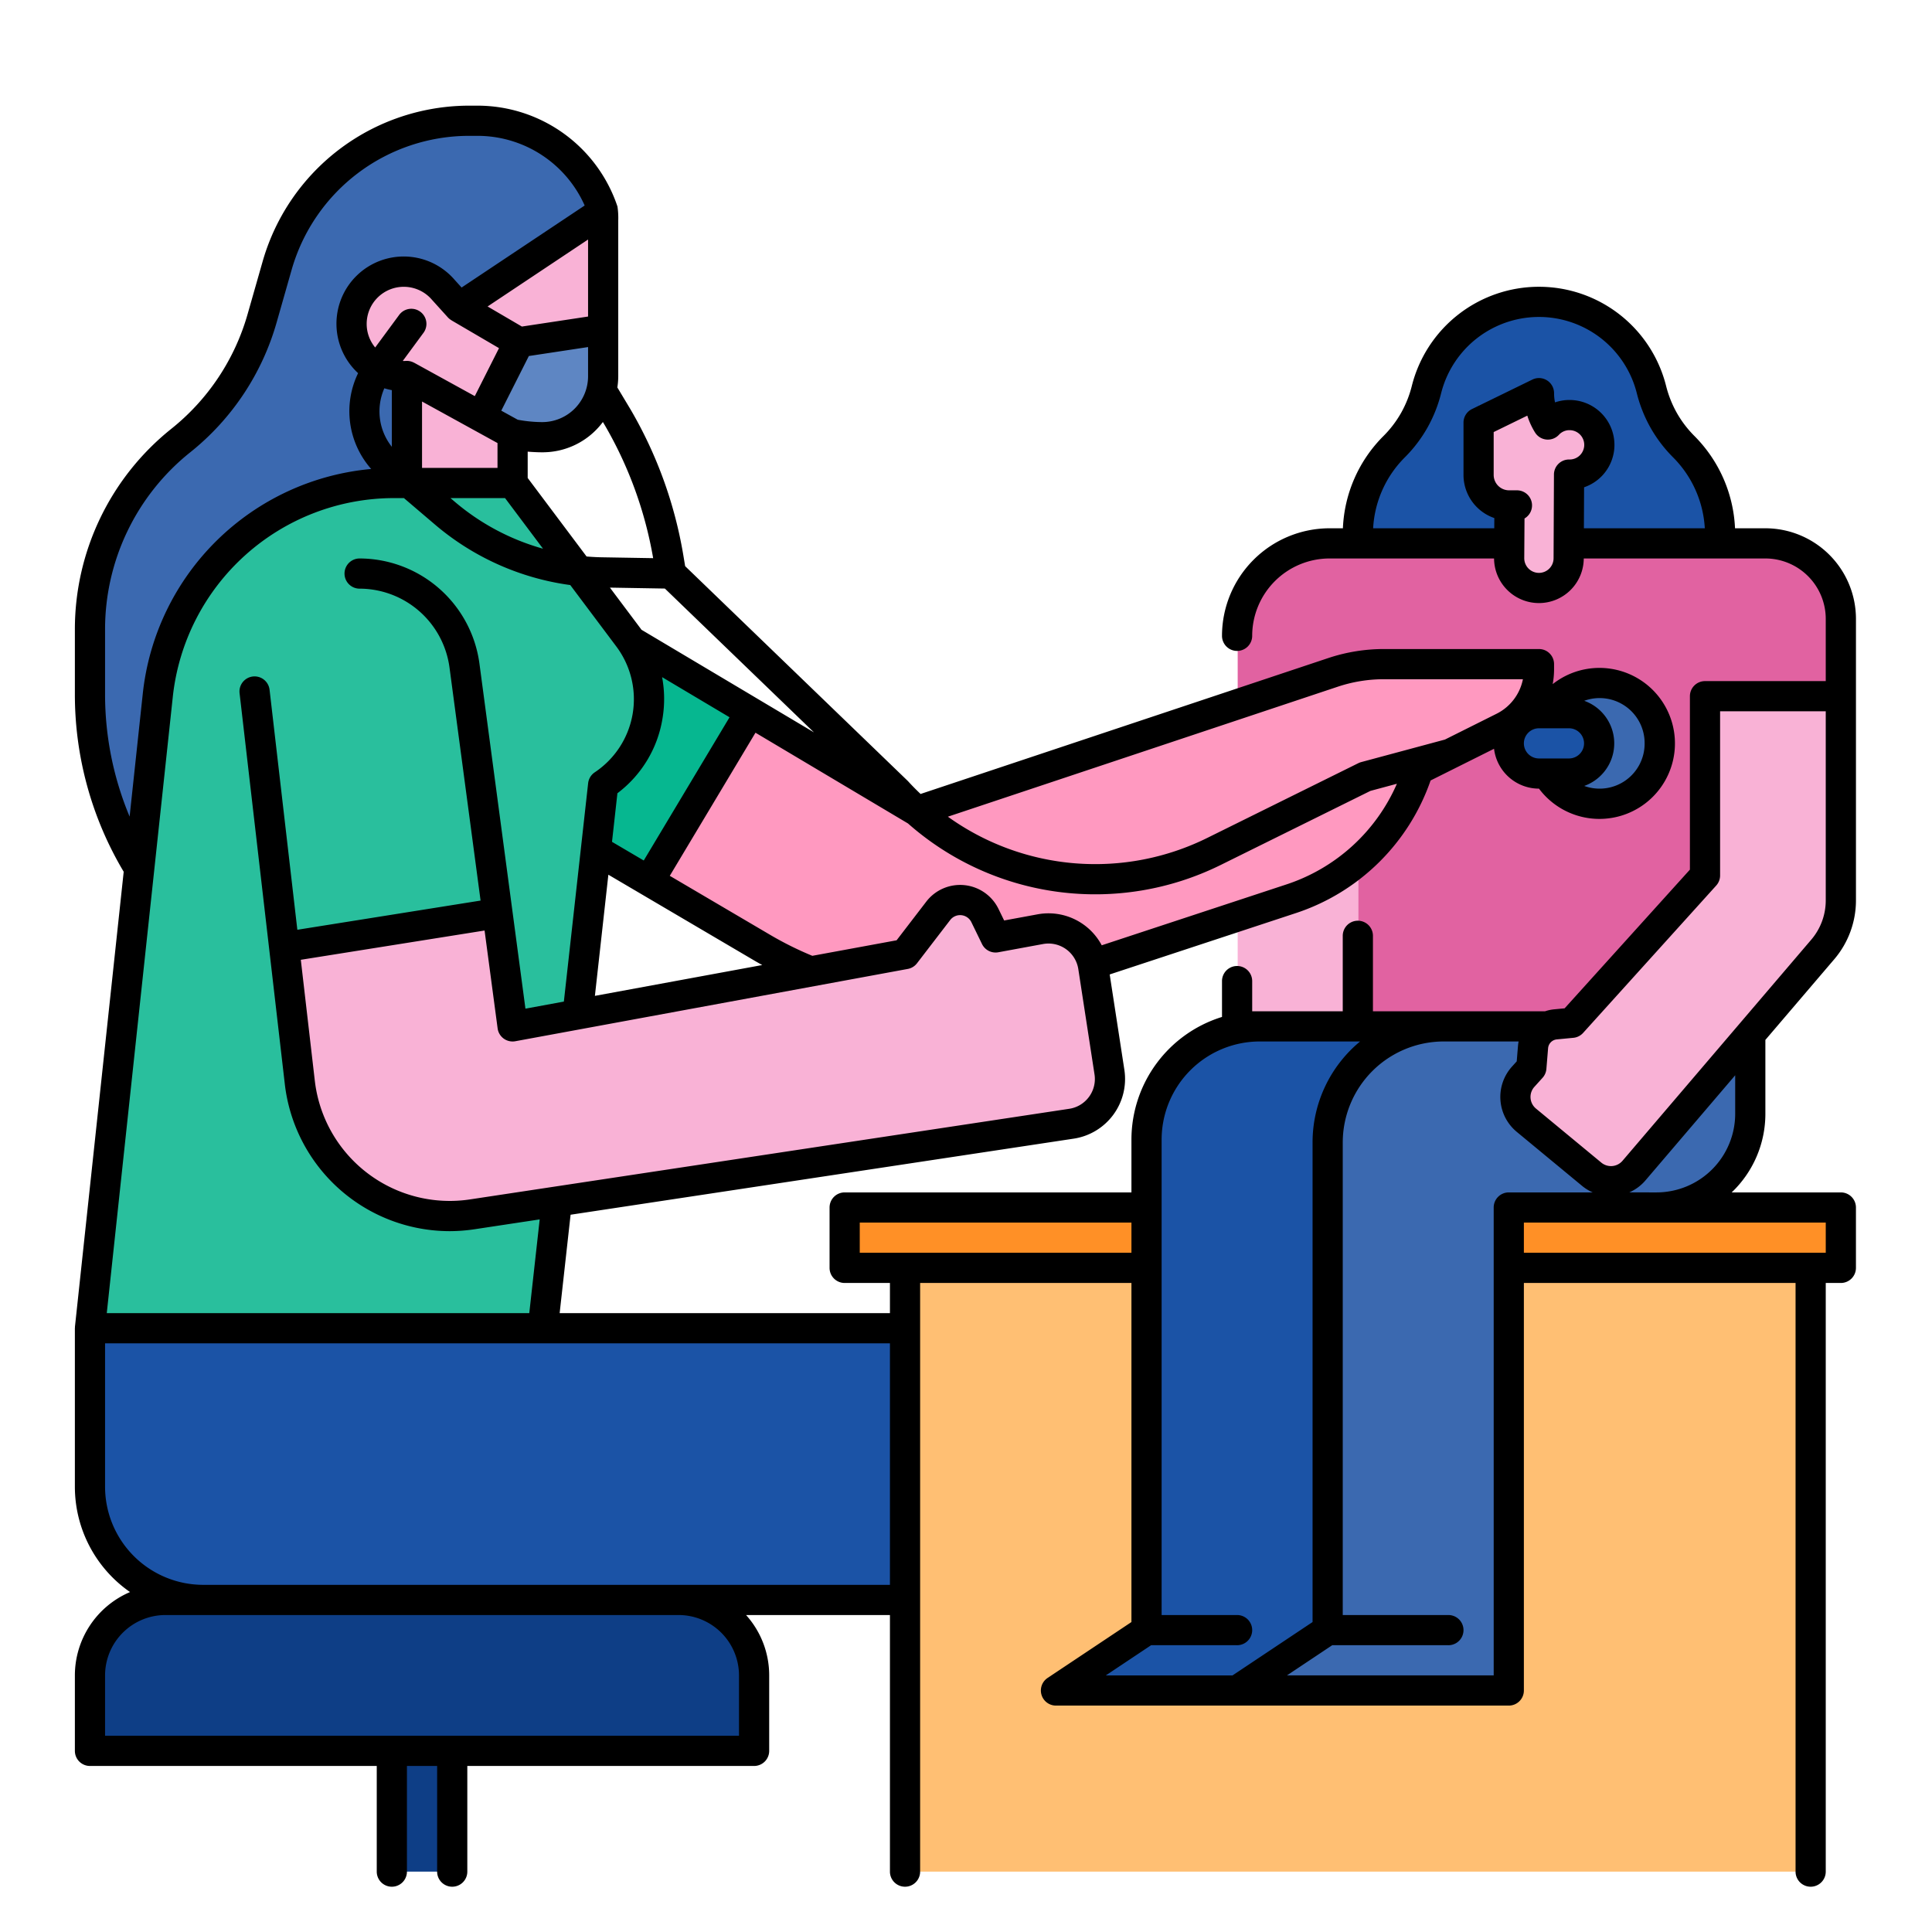 <svg height="512" viewBox="0 0 512 512" width="512" xmlns="http://www.w3.org/2000/svg"><g id="filled_outline" data-name="filled outline"><path d="m328 184.5h40v87.5h-40z" fill="#f9b2d6"/><path d="m368 144v40.5h-40v-16a24.5 24.5 0 0 1 24.5-24.5z" fill="#e162a1"/><path d="m360 144v-2.357a32.936 32.936 0 0 1 9.647-23.29 32.438 32.438 0 0 0 8.532-15.07 30.739 30.739 0 0 1 29.821-23.283 30.739 30.739 0 0 1 29.821 23.283 32.438 32.438 0 0 0 8.532 15.07 32.936 32.936 0 0 1 9.647 23.29v2.357z" fill="#1b53a6"/><path d="m360 144h104v128h-104z" fill="#e162a1"/><path d="m400 147.824v-27.884l16 .06v27.824a8 8 0 0 1 -8.03 8 8 8 0 0 1 -7.97-8z" fill="#f9b2d6"/><path d="m488 164v20.5h-36v-40.5h16a19.994 19.994 0 0 1 20 20z" fill="#e162a1"/><path d="m392 108.033v19.884a8.083 8.083 0 0 0 8.083 8.083 15.808 15.808 0 0 0 15.808-15.736l.055-12.177a11.973 11.973 0 0 0 -11.913-12.027 11.973 11.973 0 0 0 -12.033 11.973z" fill="#f9b2d6"/><path d="m392 96v16l16-7.813a15.813 15.813 0 0 0 15.813 15.813h.187v-12.562a11.438 11.438 0 0 0 -11.437-11.438z" fill="#1b53a6"/><circle cx="416.114" cy="119.886" fill="#f9b2d6" r="7.886"/><path d="m160 57.75v45.107a17 17 0 0 1 -17 17c-22.091 0-39-17.909-39-40a31.857 31.857 0 0 0 32-31.857h14.25a9.75 9.75 0 0 1 9.75 9.75z" fill="#f9b2d6"/><path d="m112 88 48-32a35.1 35.1 0 0 0 -33.3-24h-2.208a52.921 52.921 0 0 0 -23.669 5.588 52.921 52.921 0 0 0 -27.223 32.799l-3.989 13.96a64.056 64.056 0 0 1 -21.571 32.421 64.053 64.053 0 0 0 -24.04 50.018v17.214a88 88 0 0 0 88 88z" fill="#3b69b0"/><path d="m108 80h28v72h-28z" fill="#f9b2d6"/><circle cx="422.5" cy="197" fill="#3b69b0" r="16"/><path d="m121 140.43 77.44 49.18-27.38 46.3-83.06-51.91z" fill="#06b790"/><path d="m408 182.37a6.373 6.373 0 0 1 -5.58 6.33l-25.17 12.3c.018 10.508-12.35 26.7-28.81 32.19l-78.73 26.24a89.063 89.063 0 0 1 -75.37-8.97l-23.28-14.55 27.38-46.3 41.56 26.39 109.33-36.44a69.218 69.218 0 0 1 21.92-3.56h30.38a6.351 6.351 0 0 1 6.37 6.37z" fill="#ff99c0"/><path d="m144 352h-120l17.962-167.644a63.076 63.076 0 0 1 62.716-56.356h31.322l30.693 40.924a27.287 27.287 0 0 1 -6.693 39.076z" fill="#29bf9d"/><path d="m123.24 176.32 8.76 65.68-56.54 9-7.84-67.75a28.026 28.026 0 0 1 55.62-6.93z" fill="#29bf9d"/><path d="m294.17 284.11a12 12 0 0 1 -10.07 13.69l-158.77 24.01a40.007 40.007 0 0 1 -45.72-34.95l-4.15-35.86 56.54-9 4 30 104-19.16 8.8-11.46a7.315 7.315 0 0 1 12.38 1.25l2.82 5.79 11.84-2.18a12 12 0 0 1 14.04 9.98z" fill="#f9b2d6"/><path d="m24 352h216v72h-186a30 30 0 0 1 -30-30z" fill="#1b53a6"/><path d="m224 320h264v16h-264z" fill="#ff9026"/><path d="m104 456h16v40h-16z" fill="#0e3e86"/><path d="m240 336h240v160h-240z" fill="#ffbf73"/><path d="m129.661 113.984a25.731 25.731 0 0 0 11.857 2.9 19.421 19.421 0 0 0 14.231-6.2 19.425 19.425 0 0 0 4.826-16.967l-1.327-6.745-24.012 4-5.625 13.9z" fill="#5e86c3"/><path d="m44 424h136a20 20 0 0 1 20 20v20a0 0 0 0 1 0 0h-176a0 0 0 0 1 0 0v-20a20 20 0 0 1 20-20z" fill="#0e3e86"/><path d="m334 272a30 30 0 0 0 -30 30v130l-18.5 12.336a2 2 0 0 0 1.11 3.664h65.39v-128h48v-48z" fill="#1b53a6"/><path d="m382.75 272a30.75 30.75 0 0 0 -30.75 30.75v129.25l-18.5 12.336a2 2 0 0 0 1.11 3.664h65.39v-128h39.167a24.833 24.833 0 0 0 24.833-24.833v-23.167z" fill="#3b69b0"/><circle cx="108" cy="85.833" fill="#f9b2d6" r="13.833"/><path d="m488 184.5v54.12a20.017 20.017 0 0 1 -4.79 12.99l-50.04 58.62a8 8 0 0 1 -11.18.97l-17.33-14.33a8.006 8.006 0 0 1 -.84-11.53l2.16-2.39.45-5.47a6.57 6.57 0 0 1 5.92-6.01l4.38-.42 35.27-39.05v-47.5z" fill="#f9b2d6"/><rect fill="#1b53a6" height="16" rx="8" width="24" x="400" y="189"/><path d="m467.843 295.17v-19.581l18.257-21.382a24.023 24.023 0 0 0 5.748-15.587v-74.62a24.028 24.028 0 0 0 -24-24h-8.048a36.96 36.96 0 0 0 -10.781-24.478 28.528 28.528 0 0 1 -4.634-6.084 28.943 28.943 0 0 1 -2.844-7.128 34.738 34.738 0 0 0 -67.4-.006 28.944 28.944 0 0 1 -2.84 7.123 28.54 28.54 0 0 1 -4.639 6.094 36.674 36.674 0 0 0 -10.779 24.479h-3.54a28.532 28.532 0 0 0 -28.5 28.5 4 4 0 0 0 8 0 20.523 20.523 0 0 1 20.5-20.5h43.6a11.9 11.9 0 0 0 11.838 11.82h.057a11.876 11.876 0 0 0 11.874-11.82h48.131a16.019 16.019 0 0 1 16 16v16.5h-32a4 4 0 0 0 -4 4v45.961l-33.2 36.755-2.842.273a10.677 10.677 0 0 0 -2.35.511h-45.608v-20a4 4 0 0 0 -8 0v20h-24v-8a4 4 0 0 0 -8 0v9.5a34.058 34.058 0 0 0 -24 32.5v14h-76a4 4 0 0 0 -4 4v16a4 4 0 0 0 4 4h12v8h-87.531l2.9-26.085 133.335-20.161a16 16 0 0 0 13.42-18.254l-3.887-25.261 49.437-16.291a56.467 56.467 0 0 0 35.606-35.115l16.813-8.4a12.011 12.011 0 0 0 11.907 10.567h.006a20.009 20.009 0 1 0 3.628-27.7 21.364 21.364 0 0 0 .366-3.887v-1.413a4 4 0 0 0 -4-4h-41.1a46.659 46.659 0 0 0 -14.715 2.385l-108.066 36.025c-1.125-1.075-2.228-2.176-3.281-3.335-.059-.064-.12-.127-.183-.188l-58.927-56.849-.465-2.791a113.657 113.657 0 0 0 -14-38.735l-3.5-5.832a20.2 20.2 0 0 0 .236-2.93v-41.31a20.7 20.7 0 0 0 -.206-3.706 39.129 39.129 0 0 0 -37.093-26.734h-2.21a57.152 57.152 0 0 0 -25.457 6.011 56.924 56.924 0 0 0 -29.276 35.282l-3.983 13.956a59.833 59.833 0 0 1 -20.23 30.4 68.034 68.034 0 0 0 -25.544 53.141v17.21a91.7 91.7 0 0 0 12.938 47.022l-12.916 120.552c-.007.069 0 .137 0 .206s-.022.145-.022.22v42a33.98 33.98 0 0 0 14.618 27.911 24.036 24.036 0 0 0 -14.618 22.089v20a4 4 0 0 0 4 4h76v28a4 4 0 0 0 8 0v-28h8v28a4 4 0 0 0 8 0v-28h76a4 4 0 0 0 4-4v-20a23.9 23.9 0 0 0 -6.131-16h38.131v68a4 4 0 0 0 8 0v-156h56v89.859l-22.219 14.813a4 4 0 0 0 2.219 7.328h120a4 4 0 0 0 4-4v-108h72v156a4 4 0 0 0 8 0v-156h4a4 4 0 0 0 4-4v-16a4 4 0 0 0 -4-4h-28.93a28.743 28.743 0 0 0 8.93-20.83zm-95.521-173.992a36.55 36.55 0 0 0 5.947-7.816 36.95 36.95 0 0 0 3.634-9.112 26.738 26.738 0 0 1 51.881.006 36.99 36.99 0 0 0 3.639 9.117 36.566 36.566 0 0 0 5.941 7.806 28.93 28.93 0 0 1 8.428 18.821h-32.043l.049-10.866a11.844 11.844 0 0 0 7.6-8.025 11.527 11.527 0 0 0 .446-3.171 11.9 11.9 0 0 0 -11.851-11.938h-.311a11.882 11.882 0 0 0 -3.586.634 11.927 11.927 0 0 1 -.253-2.445 4 4 0 0 0 -5.755-3.595l-16 7.81a4 4 0 0 0 -2.245 3.596v13.86a12.1 12.1 0 0 0 8.169 11.43l-.018 2.71h-32.1a28.732 28.732 0 0 1 8.428-18.822zm39.491 4.574-.1 22.2a3.88 3.88 0 0 1 -3.883 3.869h-.018a3.89 3.89 0 0 1 -3.87-3.884l.069-10.536a4 4 0 0 0 -2.011-7.461h-1.966s0 0-.009 0h-.105a4.084 4.084 0 0 1 -4.08-4.08v-11.36l8.912-4.351a19.62 19.62 0 0 0 2.052 4.466 4 4 0 0 0 6.321.615 3.785 3.785 0 0 1 2.648-1.23h.2a3.894 3.894 0 0 1 3.868 3.92 3.591 3.591 0 0 1 -.147 1.018 3.855 3.855 0 0 1 -3.773 2.832h-.11a4 4 0 0 0 -3.998 3.982zm-123.213 164.92a7.95 7.95 0 0 1 -5.249 3.172l-158.78 24.009a36 36 0 0 1 -41.143-31.453l-3.71-32.045 48.7-7.757 3.458 25.934a4 4 0 0 0 4.689 3.405l104-19.158a4 4 0 0 0 2.449-1.5l8.8-11.466a3.313 3.313 0 0 1 5.606.566l2.823 5.8a4 4 0 0 0 4.32 2.182l11.845-2.182a8 8 0 0 1 9.357 6.651l4.292 27.893a7.952 7.952 0 0 1 -1.457 5.949zm-113.136-111.223 17.871 10.634-22.735 37.959-8.413-4.948 1.431-12.873a30.962 30.962 0 0 0 11.92-19.639 31.314 31.314 0 0 0 -.074-11.133zm.735-23.476 39.509 38.114-45.716-27.2c-.088-.12-.169-.244-.259-.363l-8.1-10.8zm-14.977 75.833 38.9 22.88c.618.364 1.252.708 1.88 1.06l-44.348 8.169zm179.789 2.545-49.041 16.161a15.97 15.97 0 0 0 -17.007-8.206l-8.855 1.631-1.493-3.063a11.311 11.311 0 0 0 -19.142-1.934l-7.866 10.247-22.332 4.113a88.439 88.439 0 0 1 -11.094-5.509l-26.681-15.691 22.71-37.924 40.417 24.051a74.958 74.958 0 0 0 82.868 11l39.684-19.634 7.013-1.887a48.457 48.457 0 0 1 -29.181 26.645zm62.832-37.351a4 4 0 0 1 4-4h7.946a4 4 0 0 1 0 8h-7.946a4 4 0 0 1 -4-4zm32 0a11.929 11.929 0 0 1 -16.006 11.282 11.979 11.979 0 0 0 0-22.564 11.929 11.929 0 0 1 16.006 11.282zm-81.29-15.023a38.637 38.637 0 0 1 12.19-1.977h36.846a13.077 13.077 0 0 1 -7 9.162l-13.669 6.831-22.2 5.973a3.927 3.927 0 0 0 -.735.278l-40.038 19.809a66.95 66.95 0 0 1 -68.749-5.622zm-194.333-69.392a105.626 105.626 0 0 1 12.873 35.333l-13.664-.232c-1.332-.023-2.658-.1-3.981-.213l-15.605-20.806v-6.99c1.224.113 2.454.174 3.683.183a19.9 19.9 0 0 0 16.243-8.026zm-63.047-26.755a9.831 9.831 0 0 1 17.3-6.387c.026.031.052.06.079.09l4.15 4.59a3.978 3.978 0 0 0 .953.758l-.007.011 12.593 7.37-6.414 12.712-16.059-8.838-.007.011a4.008 4.008 0 0 0 -2.218-.5c-.174.013-.354.019-.534.019-.091 0-.179-.011-.27-.014l5.488-7.45a4 4 0 0 0 -6.442-4.745l-6.358 8.633a9.789 9.789 0 0 1 -2.254-6.26zm14.67 20.577 20 11.007v6.586h-20zm25.357 4.824-4.356-2.4 7.306-14.48 15.693-2.375v7.774a12.144 12.144 0 0 1 -12.26 12.11 36.035 36.035 0 0 1 -6.383-.629zm18.643-27.343-17.534 2.653-9.093-5.321 26.627-17.744zm-53.987 19.012a17.527 17.527 0 0 0 1.987.493v15.019a15.1 15.1 0 0 1 -1.987-15.512zm31.987 29.1 10.057 13.409a61.7 61.7 0 0 1 -23.366-12.424l-1.155-.985zm-106 52v-17.21a60.041 60.041 0 0 1 22.54-46.9 67.8 67.8 0 0 0 22.927-34.443l3.978-13.957a48.935 48.935 0 0 1 47.045-35.49h2.21a31.08 31.08 0 0 1 28.4 18.462l-32.617 21.738-1.8-1.99a17.821 17.821 0 1 0 -25.626 24.683 23.122 23.122 0 0 0 3.469 25.39 66.958 66.958 0 0 0 -60.542 59.651l-3.478 32.471a83.9 83.9 0 0 1 -6.506-32.405zm17.937.787a58.981 58.981 0 0 1 58.743-52.787h2.521l8.3 7.074a69.769 69.769 0 0 0 35.783 15.973l12.2 16.272a23.292 23.292 0 0 1 -5.709 33.353 4.005 4.005 0 0 0 -1.756 2.886l-6.432 57.871-10.183 1.876-12.2-91.51a32.128 32.128 0 0 0 -31.747-27.795 4 4 0 0 0 0 8 24.1 24.1 0 0 1 23.817 20.853l8.242 61.81-48.559 7.737-7.362-63.606a4 4 0 0 0 -7.948.92l11.991 103.603a44.025 44.025 0 0 0 43.587 38.952 44.766 44.766 0 0 0 6.7-.506l17.256-2.61-2.761 24.847h-111.969zm150.063 259.213v16h-168v-16a16.019 16.019 0 0 1 16-16h136a16.019 16.019 0 0 1 16 16zm-142-24a26.029 26.029 0 0 1 -26-26v-38h208v64zm358.731-144.548 4.381-.42a4.008 4.008 0 0 0 2.587-1.3l35.27-39.05a4 4 0 0 0 1.031-2.682v-43.5h28v50.12a16.022 16.022 0 0 1 -3.832 10.393l-50.042 58.622a4.016 4.016 0 0 1 -5.587.483l-17.331-14.331a4 4 0 0 1 -.42-5.765l2.16-2.39a4 4 0 0 0 1.019-2.355l.45-5.483a2.564 2.564 0 0 1 2.314-2.342zm-184.731 56.548v-8h72v8zm77.211 104h22.789a4 4 0 1 0 0-8h-20v-126a26.029 26.029 0 0 1 26-26h26.595a34.692 34.692 0 0 0 -12.595 26.75v127.109l-21.211 14.141h-33.578zm90.789 8h-54.789l12-8h30.789a4 4 0 1 0 0-8h-28v-125.25a26.78 26.78 0 0 1 26.75-26.75h19.856a10.388 10.388 0 0 0 -.163 1.153l-.339 4.12-1.254 1.387a12.007 12.007 0 0 0 1.261 17.293l17.334 14.333a11.878 11.878 0 0 0 2.794 1.714h-22.239a4 4 0 0 0 -4 4zm88-120v8h-80v-8zm-52.08-8a11.824 11.824 0 0 0 4.292-3.173l23.788-27.867v10.21a20.854 20.854 0 0 1 -20.83 20.83z"/></g></svg>